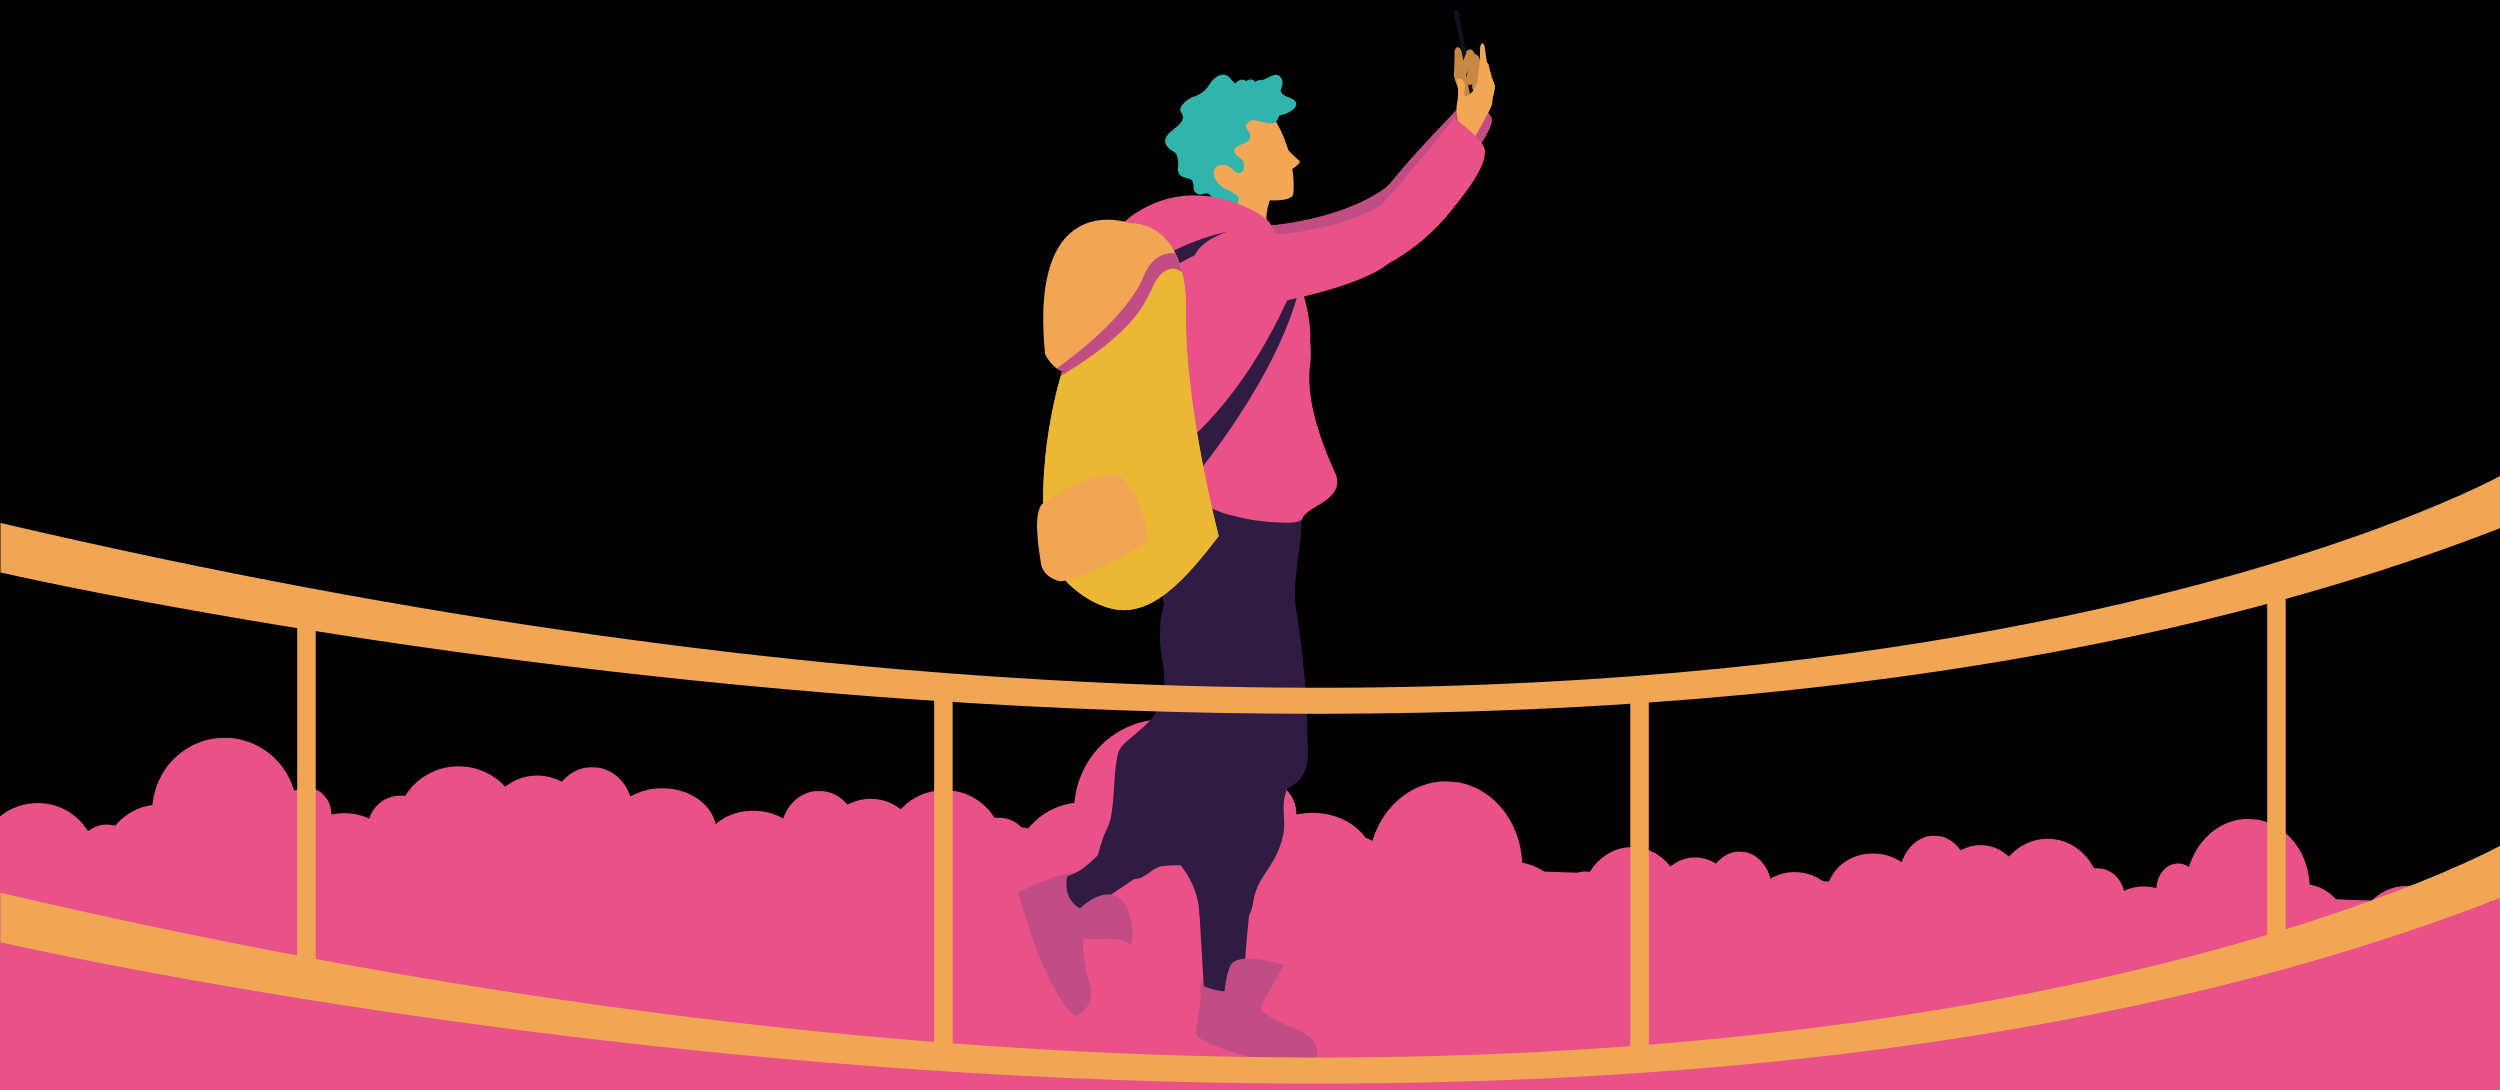 <?xml version="1.0" encoding="utf-8"?>
<!-- Generator: Adobe Illustrator 24.0.1, SVG Export Plug-In . SVG Version: 6.00 Build 0)  -->
<svg version="1.1" id="Capa_1" xmlns="http://www.w3.org/2000/svg" xmlns:xlink="http://www.w3.org/1999/xlink" x="0px" y="0px"
	 viewBox="0 0 768 335" style="enable-background:new 0 0 768 335;" xml:space="preserve">
<style type="text/css">
	.st0{fill:#E95189;}
	.st1{fill:#C24D85;}
	.st2{fill:#C88843;}
	.st3{fill:#E1787B;}
	.st4{fill:#121220;}
	.st5{fill:#301B43;}
	.st6{fill:#F1A756;}
	.st7{fill:#31B4AB;}
	.st8{fill:#F1A656;}
	.st9{fill:#EBB833;}
</style>
<g>
	<rect x="0" y="-0.17" width="768" height="335.17"/>
</g>
<g>
	<g id="Grupo_665_1_" transform="translate(14209.604 5275.466)">
		<g id="Grupo_664_1_">
			<path id="Trazado_1637_1_" class="st0" d="M-13690.42-4962.17c0.13-0.01,0.56-0.05,0.95-0.09c3.7-0.38,7.25-1.94,10.26-4.52
				c1.08-0.97,2.08-2.04,3.01-3.21c1.51-1.99,2.71-4.29,3.54-6.77c0.06-0.24,0.15-0.46,0.27-0.65c0.13,0.05,0.26,0.12,0.38,0.21
				c2.07,1.32,4.93,1.1,6.95-0.55c0.63-0.56,1.18-1.21,1.66-1.94c0.68-1.1,1.11-2.38,1.23-3.73c0.01-0.25,0.05-0.5,0.11-0.74
				c0.02,0,0.45,0.09,0.95,0.19c4.83,1.01,9.85-0.43,13.12-3.8c2.28-2.34,3.44-5.49,3.18-8.64c-0.2-2.41-1.33-4.93-3.04-6.74
				c-2.77-2.95-6.59-4.5-10.86-4.4c-2.14,0.03-4.26,0.57-6.23,1.58l-0.77,0.39l-0.2-0.65c-1.13-3.69-3.76-6.46-7-7.37
				c-0.87-0.26-3.18-0.33-4.04-0.11c-1.79,0.41-3.45,1.38-4.82,2.81l-0.69,0.73l-0.54-0.31c-3.18-1.82-6.85-2.09-10.23-0.75
				c-0.94,0.4-1.84,0.92-2.69,1.55c-0.16,0.14-0.34,0.26-0.52,0.37c-0.21-0.2-0.4-0.41-0.57-0.64c-2.44-2.94-6.05-4.87-9.8-5.22
				c-3.69-0.34-7.04,0.59-10.07,2.79c-1,0.74-1.93,1.61-2.78,2.59c-0.39,0.48-1.3,1.75-1.48,2.06c-0.04,0.06-0.25,0.07-0.66,0.03
				c-1.46-0.18-2.94,0.1-4.29,0.81c-3.27,1.69-5.17,5.77-4.62,9.9c0.11,0.81,0.32,1.6,0.63,2.34c1.11,2.74,3.27,4.68,5.82,5.21
				c0.98,0.18,1.99,0.17,2.97-0.03l0.53-0.13l0.63,0.82c2.3,2.95,5.36,4.93,8.72,5.64l0.59,0.12l0.03,0.37
				c0.14,2.47,0.65,4.89,1.52,7.14c0.82,2.23,1.97,4.27,3.38,6.03c2.99,3.74,6.95,6.21,11.27,7.03
				C-13693.22-4962.28-13691.82-4962.18-13690.42-4962.17z"/>
			<path id="Trazado_1640_1_" class="st0" d="M-13452.61-4950.21c0.13-0.01,0.56-0.05,0.95-0.09c3.7-0.38,7.25-1.94,10.26-4.52
				c1.08-0.97,2.08-2.04,3.01-3.21c1.51-1.99,2.71-4.29,3.54-6.77c0.06-0.24,0.15-0.46,0.27-0.65c0.13,0.05,0.26,0.12,0.38,0.21
				c2.07,1.32,4.93,1.1,6.95-0.55c0.62-0.55,1.18-1.21,1.65-1.94c0.68-1.1,1.11-2.38,1.24-3.73c0.01-0.25,0.04-0.5,0.11-0.74
				c0.02,0,0.45,0.09,0.95,0.19c4.83,1.01,9.85-0.43,13.12-3.8c2.28-2.33,3.44-5.49,3.17-8.64c-0.2-2.41-1.33-4.93-3.04-6.74
				c-2.77-2.95-6.59-4.5-10.86-4.4c-2.14,0.03-4.26,0.57-6.23,1.58l-0.77,0.39l-0.2-0.65c-1.13-3.69-3.76-6.46-7-7.37
				c-0.87-0.26-3.18-0.33-4.04-0.12c-1.79,0.41-3.45,1.38-4.82,2.81l-0.69,0.73l-0.54-0.31c-3.18-1.82-6.85-2.09-10.23-0.75
				c-0.94,0.4-1.84,0.92-2.69,1.55c-0.16,0.14-0.34,0.26-0.51,0.37c-0.21-0.2-0.4-0.41-0.58-0.64c-2.44-2.94-6.05-4.87-9.8-5.22
				c-3.69-0.34-7.04,0.59-10.07,2.79c-1,0.74-1.93,1.61-2.78,2.59c-0.39,0.48-1.3,1.75-1.48,2.06c-0.04,0.06-0.25,0.07-0.66,0.03
				c-1.46-0.18-2.94,0.1-4.29,0.81c-3.27,1.69-5.17,5.77-4.62,9.9c0.11,0.81,0.32,1.6,0.62,2.34c1.11,2.74,3.27,4.68,5.82,5.21
				c0.98,0.18,1.99,0.17,2.97-0.02l0.53-0.13l0.63,0.82c2.3,2.95,5.36,4.93,8.72,5.64l0.59,0.12l0.03,0.37
				c0.14,2.47,0.65,4.89,1.52,7.14c0.82,2.23,1.96,4.27,3.38,6.03c2.99,3.74,6.95,6.21,11.27,7.03
				C-13455.41-4950.31-13454.01-4950.22-13452.61-4950.21z"/>
			<path id="Trazado_1638_1_" class="st0" d="M-13602.32-4962.64c-0.14-0.02-0.59-0.1-1.01-0.16c-3.9-0.68-7.56-2.6-10.58-5.56
				c-1.07-1.11-2.06-2.32-2.96-3.63c-1.46-2.23-2.56-4.75-3.26-7.45c-0.04-0.25-0.13-0.5-0.24-0.72c-0.14,0.05-0.28,0.11-0.42,0.19
				c-2.3,1.25-5.33,0.8-7.35-1.1c-0.62-0.64-1.17-1.37-1.62-2.19c-0.65-1.22-1-2.61-1.04-4.06c0.01-0.27-0.01-0.53-0.06-0.79
				c-0.02,0-0.49,0.06-1.02,0.13c-5.21,0.72-10.44-1.19-13.67-5c-2.25-2.65-3.25-6.09-2.74-9.41c0.39-2.55,1.78-5.14,3.72-6.94
				c3.17-2.93,7.33-4.29,11.86-3.87c2.27,0.19,4.48,0.92,6.5,2.13l0.79,0.47l0.26-0.68c1.48-3.84,4.47-6.58,7.99-7.32
				c0.95-0.21,3.4-0.11,4.3,0.17c1.87,0.56,3.57,1.72,4.91,3.34l0.68,0.82l0.6-0.29c3.51-1.7,7.44-1.71,10.93-0.05
				c0.97,0.5,1.89,1.12,2.75,1.84c0.16,0.16,0.34,0.31,0.52,0.44c0.23-0.19,0.45-0.41,0.66-0.64c2.8-2.94,6.79-4.73,10.8-4.82
				c3.94-0.09,7.44,1.14,10.49,3.71c1.01,0.87,1.93,1.86,2.76,2.96c0.38,0.54,1.25,1.96,1.42,2.3c0.03,0.07,0.26,0.09,0.7,0.08
				c1.57-0.08,3.12,0.33,4.5,1.18c3.35,2.04,5.07,6.52,4.18,10.87c-0.17,0.86-0.45,1.68-0.84,2.44c-1.38,2.83-3.82,4.73-6.56,5.11
				c-1.06,0.12-2.13,0.04-3.16-0.25l-0.56-0.18l-0.73,0.83c-2.66,2.97-6.06,4.85-9.68,5.35l-0.63,0.09l-0.06,0.39
				c-0.33,2.62-1.05,5.15-2.14,7.47c-1.04,2.31-2.4,4.39-4.04,6.16c-3.45,3.76-7.84,6.09-12.49,6.64
				C-13599.34-4962.54-13600.83-4962.54-13602.32-4962.64z"/>
			
				<rect id="Rectángulo_259_1_" x="-13669.33" y="-5149.66" transform="matrix(0.035 -0.999 0.999 0.035 -8205.033 -18387.934)" class="st0" width="98.43" height="405.25"/>
			<path id="Trazado_1636_1_" class="st0" d="M-13766.45-5035.43c-0.16,0.01-0.67,0.06-1.14,0.1c-4.43,0.46-8.69,2.33-12.31,5.42
				c-1.29,1.16-2.5,2.45-3.61,3.84c-1.81,2.39-3.25,5.14-4.24,8.12c-0.07,0.28-0.18,0.55-0.33,0.79c-0.16-0.06-0.31-0.15-0.46-0.25
				c-2.48-1.58-5.92-1.32-8.33,0.66c-0.75,0.67-1.42,1.45-1.98,2.33c-0.82,1.31-1.33,2.86-1.48,4.47c-0.01,0.3-0.05,0.6-0.13,0.89
				c-0.02,0-0.54-0.1-1.14-0.23c-5.79-1.22-11.81,0.52-15.73,4.55c-2.73,2.8-4.12,6.58-3.81,10.35c0.24,2.89,1.59,5.91,3.64,8.08
				c3.33,3.54,7.9,5.39,13.02,5.27c2.57-0.04,5.1-0.68,7.47-1.89l0.92-0.47l0.24,0.78c1.36,4.43,4.51,7.74,8.4,8.84
				c1.05,0.31,3.81,0.39,4.84,0.14c2.14-0.49,4.14-1.65,5.78-3.37l0.83-0.87l0.65,0.38c3.81,2.18,8.22,2.5,12.27,0.9
				c1.13-0.48,2.21-1.11,3.23-1.85c0.2-0.17,0.4-0.32,0.62-0.45c0.25,0.24,0.48,0.49,0.69,0.77c2.92,3.52,7.26,5.84,11.75,6.25
				c4.42,0.41,8.44-0.7,12.07-3.35c1.2-0.89,2.32-1.93,3.33-3.11c0.47-0.58,1.56-2.1,1.77-2.47c0.04-0.08,0.3-0.09,0.79-0.03
				c1.75,0.21,3.53-0.12,5.14-0.97c3.92-2.03,6.2-6.92,5.54-11.88c-0.13-0.98-0.38-1.92-0.75-2.81c-1.33-3.29-3.92-5.61-6.97-6.25
				c-1.18-0.22-2.38-0.21-3.56,0.03l-0.64,0.16l-0.75-0.98c-2.75-3.54-6.42-5.92-10.45-6.76l-0.7-0.15l-0.03-0.44
				c-0.24-3.28-0.75-5.73-1.82-8.56c-0.99-2.67-2.36-5.12-4.05-7.23c-3.55-4.47-8.2-7.37-13.51-8.42
				C-13762.3-5035.25-13765.8-5035.49-13766.45-5035.43z"/>
			<path id="Trazado_1639_1_" class="st0" d="M-13519.76-5023.91c-0.13,0.01-0.54,0.05-0.92,0.08c-3.57,0.37-7,1.88-9.92,4.37
				c-1.04,0.94-2.01,1.97-2.91,3.1c-1.46,1.93-2.62,4.14-3.42,6.54c-0.05,0.23-0.14,0.44-0.26,0.63c-0.13-0.05-0.25-0.12-0.37-0.2
				c-2-1.27-4.77-1.06-6.72,0.53c-0.6,0.54-1.14,1.17-1.6,1.88c-0.66,1.06-1.07,2.3-1.19,3.6c-0.01,0.24-0.04,0.48-0.1,0.72
				c-0.02,0-0.44-0.08-0.92-0.19c-4.67-0.98-9.52,0.42-12.68,3.67c-2.2,2.26-3.32,5.31-3.07,8.35c0.19,2.33,1.28,4.76,2.93,6.51
				c2.68,2.85,6.37,4.35,10.49,4.25c2.07-0.03,4.11-0.55,6.02-1.52l0.74-0.38l0.19,0.63c1.1,3.57,3.63,6.24,6.77,7.13
				c0.84,0.25,3.07,0.31,3.9,0.11c1.73-0.39,3.34-1.33,4.66-2.71l0.67-0.7l0.52,0.3c3.07,1.76,6.62,2.02,9.89,0.73
				c0.91-0.39,1.78-0.89,2.6-1.49c0.16-0.13,0.33-0.26,0.5-0.36c0.2,0.19,0.38,0.4,0.56,0.62c2.35,2.84,5.85,4.71,9.47,5.04
				c3.56,0.33,6.8-0.57,9.73-2.7c0.97-0.72,1.87-1.56,2.68-2.5c0.38-0.47,1.26-1.69,1.43-1.99c0.03-0.06,0.24-0.07,0.64-0.02
				c1.41,0.17,2.84-0.1,4.14-0.78c3.16-1.64,5-5.58,4.46-9.57c-0.1-0.79-0.31-1.55-0.6-2.26c-1.07-2.65-3.16-4.52-5.62-5.04
				c-0.95-0.17-1.92-0.17-2.87,0.03l-0.52,0.13l-0.61-0.79c-2.22-2.85-5.18-4.77-8.43-5.45l-0.57-0.12l-0.03-0.36
				c-0.14-2.39-0.63-4.72-1.47-6.9c-0.79-2.15-1.9-4.13-3.27-5.83c-2.89-3.62-6.71-6-10.89-6.79
				C-13517.05-5023.81-13518.4-5023.9-13519.76-5023.91z"/>
		</g>
	</g>
</g>
<g>
	<g id="Grupo_665_2_" transform="translate(14209.604 5275.466)">
		<g id="Grupo_664_2_">
			<path id="Trazado_1637_2_" class="st0" d="M-13941.87-4977.19c-0.15-0.02-0.65-0.08-1.11-0.13c-4.31-0.54-8.4-2.32-11.82-5.16
				c-1.22-1.06-2.35-2.24-3.39-3.5c-1.69-2.16-3-4.64-3.86-7.29c-0.06-0.25-0.16-0.49-0.29-0.7c-0.16,0.05-0.31,0.12-0.45,0.2
				c-2.47,1.32-5.81,0.98-8.11-0.84c-0.71-0.61-1.33-1.32-1.86-2.12c-0.75-1.19-1.2-2.56-1.29-3.99c0-0.27-0.03-0.53-0.09-0.79
				c-0.02,0-0.53,0.08-1.12,0.17c-5.69,0.9-11.5-0.82-15.19-4.5c-2.57-2.56-3.8-5.94-3.36-9.26c0.33-2.55,1.75-5.17,3.82-7.02
				c3.36-3.02,7.88-4.52,12.88-4.26c2.5,0.11,4.96,0.76,7.22,1.9l0.88,0.44l0.26-0.69c1.47-3.87,4.66-6.7,8.49-7.55
				c1.03-0.25,3.73-0.23,4.73,0.03c2.07,0.5,3.98,1.58,5.52,3.15l0.78,0.8l0.64-0.31c3.79-1.81,8.1-1.96,11.99-0.42
				c1.08,0.46,2.12,1.04,3.09,1.73c0.19,0.15,0.38,0.29,0.59,0.41c0.25-0.2,0.48-0.42,0.7-0.66c2.97-3.02,7.27-4.93,11.67-5.16
				c4.32-0.23,8.21,0.88,11.66,3.33c1.14,0.82,2.19,1.78,3.14,2.84c0.44,0.52,1.45,1.9,1.64,2.23c0.04,0.07,0.29,0.08,0.77,0.05
				c1.72-0.13,3.43,0.22,4.98,1.02c3.75,1.91,5.81,6.3,5,10.65c-0.16,0.86-0.43,1.69-0.83,2.45c-1.41,2.86-4.01,4.84-7.01,5.31
				c-1.16,0.16-2.33,0.11-3.47-0.14l-0.62-0.16l-0.77,0.85c-2.81,3.04-6.46,5.03-10.42,5.65l-0.69,0.11l-0.05,0.39
				c-0.26,2.61-0.96,5.15-2.06,7.5c-1.05,2.33-2.47,4.45-4.2,6.26c-3.64,3.85-8.37,6.32-13.46,7.02
				C-13938.59-4977.19-13940.23-4977.14-13941.87-4977.19z"/>
			<path id="Trazado_1640_2_" class="st0" d="M-14220.44-4973.23c-0.15-0.02-0.65-0.08-1.11-0.13c-4.31-0.54-8.4-2.32-11.82-5.16
				c-1.22-1.06-2.35-2.24-3.39-3.5c-1.69-2.16-3-4.64-3.86-7.29c-0.06-0.25-0.16-0.49-0.29-0.7c-0.16,0.05-0.31,0.12-0.45,0.2
				c-2.48,1.32-5.82,0.98-8.11-0.84c-0.71-0.61-1.33-1.32-1.86-2.12c-0.75-1.19-1.2-2.56-1.29-3.99c0-0.27-0.03-0.53-0.1-0.79
				c-0.02,0-0.53,0.08-1.12,0.17c-5.69,0.9-11.5-0.82-15.19-4.5c-2.57-2.56-3.8-5.94-3.36-9.26c0.33-2.55,1.75-5.17,3.82-7.02
				c3.36-3.02,7.89-4.52,12.88-4.26c2.5,0.11,4.96,0.76,7.22,1.9l0.88,0.44l0.26-0.68c1.48-3.87,4.66-6.7,8.49-7.55
				c1.03-0.25,3.73-0.23,4.73,0.03c2.07,0.49,3.98,1.58,5.52,3.15l0.78,0.8l0.64-0.31c3.79-1.81,8.1-1.96,11.99-0.42
				c1.08,0.46,2.12,1.04,3.09,1.73c0.19,0.15,0.38,0.29,0.59,0.41c0.25-0.2,0.48-0.42,0.7-0.66c2.97-3.02,7.27-4.93,11.67-5.16
				c4.32-0.23,8.21,0.88,11.66,3.33c1.14,0.83,2.19,1.78,3.14,2.84c0.44,0.52,1.45,1.9,1.64,2.23c0.04,0.07,0.29,0.08,0.77,0.05
				c1.72-0.13,3.43,0.22,4.98,1.02c3.75,1.91,5.81,6.3,5,10.65c-0.16,0.86-0.43,1.69-0.83,2.45c-1.41,2.86-4.01,4.84-7.01,5.31
				c-1.16,0.16-2.33,0.11-3.47-0.14l-0.62-0.16l-0.77,0.85c-2.81,3.04-6.46,5.03-10.42,5.65l-0.69,0.11l-0.05,0.39
				c-0.26,2.61-0.96,5.15-2.06,7.5c-1.05,2.33-2.47,4.45-4.2,6.26c-3.64,3.85-8.37,6.32-13.46,7.02
				C-14217.16-4973.24-14218.8-4973.19-14220.44-4973.23z"/>
			<path id="Trazado_1638_2_" class="st0" d="M-14044.87-4980.91c0.16-0.02,0.69-0.08,1.18-0.13c4.59-0.57,8.94-2.48,12.59-5.5
				c1.3-1.13,2.51-2.38,3.61-3.73c1.8-2.31,3.19-4.94,4.12-7.77c0.06-0.27,0.17-0.52,0.31-0.75c0.17,0.05,0.33,0.13,0.48,0.22
				c2.64,1.41,6.19,1.05,8.64-0.89c0.75-0.65,1.42-1.41,1.98-2.25c0.8-1.26,1.28-2.73,1.38-4.25c0-0.28,0.04-0.56,0.1-0.84
				c0.02,0,0.57,0.08,1.19,0.18c6.06,0.96,12.25-0.87,16.18-4.79c2.74-2.72,4.05-6.33,3.58-9.86c-0.35-2.71-1.87-5.51-4.07-7.48
				c-3.58-3.22-8.4-4.81-13.71-4.53c-2.66,0.12-5.28,0.81-7.69,2.02l-0.94,0.47l-0.28-0.73c-1.57-4.12-4.96-7.13-9.04-8.04
				c-1.1-0.26-3.97-0.24-5.04,0.03c-2.21,0.53-4.24,1.69-5.88,3.35l-0.83,0.85l-0.68-0.33c-4.04-1.92-8.63-2.09-12.78-0.45
				c-1.15,0.49-2.25,1.11-3.29,1.85c-0.2,0.16-0.41,0.31-0.63,0.44c-0.26-0.21-0.51-0.45-0.74-0.7c-3.16-3.22-7.75-5.25-12.43-5.5
				c-4.61-0.24-8.75,0.94-12.42,3.54c-1.21,0.88-2.34,1.89-3.35,3.03c-0.46,0.56-1.55,2.03-1.75,2.38c-0.04,0.07-0.3,0.09-0.82,0.05
				c-1.83-0.14-3.66,0.23-5.31,1.08c-4,2.04-6.19,6.71-5.32,11.35c0.17,0.91,0.46,1.8,0.88,2.61c1.5,3.05,4.28,5.15,7.47,5.65
				c1.23,0.17,2.48,0.12,3.7-0.14l0.66-0.17l0.82,0.9c2.99,3.24,6.89,5.35,11.1,6.02l0.74,0.12l0.05,0.41
				c0.28,2.78,1.02,5.49,2.2,7.99c1.12,2.48,2.63,4.74,4.47,6.67c3.88,4.1,8.92,6.73,14.34,7.48
				C-14048.36-4980.92-14046.61-4980.86-14044.87-4980.91z"/>
			<rect id="Rectángulo_259_2_" x="-14261.77" y="-5015.86" class="st0" width="474.16" height="104.24"/>
			<path id="Trazado_1636_2_" class="st0" d="M-13849.99-5054.44c0.18,0.02,0.78,0.09,1.33,0.15c5.16,0.65,10.06,2.79,14.17,6.19
				c1.46,1.28,2.82,2.68,4.06,4.2c2.02,2.6,3.59,5.56,4.63,8.75c0.07,0.3,0.19,0.59,0.35,0.84c0.19-0.06,0.37-0.14,0.54-0.24
				c2.97-1.58,6.97-1.18,9.72,1c0.85,0.73,1.6,1.58,2.23,2.54c0.91,1.42,1.44,3.07,1.55,4.79c0,0.32,0.04,0.64,0.11,0.94
				c0.03,0,0.64-0.09,1.34-0.2c6.82-1.08,13.79,0.98,18.21,5.4c3.08,3.06,4.55,7.12,4.03,11.1c-0.4,3.05-2.1,6.2-4.58,8.42
				c-4.03,3.62-9.45,5.42-15.43,5.1c-3-0.13-5.94-0.91-8.66-2.27l-1.06-0.53l-0.31,0.82c-1.77,4.64-5.58,8.03-10.18,9.05
				c-1.24,0.29-4.47,0.27-5.67-0.03c-2.49-0.59-4.78-1.9-6.62-3.77l-0.93-0.95l-0.77,0.38c-4.55,2.17-9.71,2.35-14.38,0.51
				c-1.3-0.55-2.54-1.25-3.7-2.08c-0.22-0.18-0.46-0.35-0.7-0.5c-0.3,0.24-0.58,0.5-0.84,0.79c-3.56,3.62-8.72,5.91-13.99,6.19
				c-5.18,0.27-9.84-1.05-13.98-3.99c-1.37-0.99-2.63-2.13-3.77-3.41c-0.52-0.63-1.74-2.28-1.97-2.68c-0.05-0.08-0.34-0.1-0.92-0.06
				c-2.06,0.16-4.12-0.26-5.97-1.22c-4.5-2.29-6.97-7.55-5.99-12.77c0.19-1.03,0.52-2.02,0.99-2.94c1.69-3.43,4.81-5.8,8.41-6.36
				c1.39-0.19,2.79-0.13,4.17,0.16l0.74,0.19l0.92-1.01c3.36-3.65,7.75-6.03,12.5-6.78l0.83-0.13l0.06-0.47
				c0.41-3.46,1.11-6.04,2.47-8.99c1.26-2.79,2.96-5.33,5.03-7.51c4.34-4.61,9.89-7.5,16.14-8.42
				C-13854.86-5054.4-13850.75-5054.53-13849.99-5054.44z"/>
			<path id="Trazado_1639_2_" class="st0" d="M-14138.93-5048.78c0.15,0.02,0.63,0.07,1.07,0.12c4.16,0.52,8.11,2.25,11.42,4.99
				c1.18,1.03,2.27,2.16,3.27,3.39c1.63,2.09,2.9,4.48,3.73,7.05c0.05,0.24,0.15,0.47,0.28,0.68c0.15-0.05,0.3-0.11,0.44-0.2
				c2.39-1.28,5.62-0.95,7.83,0.81c0.68,0.59,1.29,1.28,1.79,2.04c0.73,1.15,1.16,2.48,1.25,3.86c0,0.26,0.03,0.51,0.09,0.76
				c0.02,0,0.51-0.07,1.08-0.16c5.5-0.86,11.12,0.8,14.68,4.35c2.48,2.47,3.67,5.74,3.25,8.95c-0.32,2.46-1.69,5-3.7,6.79
				c-3.25,2.92-7.62,4.37-12.44,4.11c-2.42-0.11-4.79-0.73-6.98-1.83l-0.85-0.43l-0.25,0.66c-1.43,3.74-4.5,6.47-8.2,7.29
				c-1,0.24-3.6,0.22-4.57-0.02c-2-0.48-3.85-1.53-5.33-3.04l-0.75-0.77l-0.62,0.3c-3.67,1.75-7.83,1.89-11.59,0.41
				c-1.05-0.45-2.04-1.01-2.98-1.68c-0.18-0.15-0.37-0.28-0.57-0.4c-0.24,0.19-0.47,0.41-0.67,0.64c-2.87,2.92-7.03,4.77-11.28,4.99
				c-4.18,0.22-7.93-0.85-11.27-3.21c-1.1-0.8-2.12-1.72-3.04-2.75c-0.42-0.51-1.4-1.84-1.59-2.16c-0.04-0.07-0.28-0.08-0.74-0.05
				c-1.66,0.13-3.32-0.21-4.81-0.98c-3.63-1.85-5.62-6.09-4.83-10.29c0.15-0.83,0.42-1.63,0.8-2.37c1.36-2.77,3.88-4.67,6.78-5.13
				c1.12-0.15,2.25-0.11,3.36,0.13l0.6,0.16l0.74-0.82c2.71-2.94,6.25-4.86,10.07-5.46l0.67-0.11l0.05-0.38
				c0.25-2.52,0.93-4.98,1.99-7.24c1.02-2.25,2.39-4.3,4.06-6.05c3.52-3.72,8.09-6.11,13.01-6.79
				C-14142.1-5048.77-14140.52-5048.83-14138.93-5048.78z"/>
		</g>
	</g>
</g>
<g>
	<g id="Grupo_7_2_" transform="translate(-546.297 -2022.901)">
		<g id="Grupo_6_2_" transform="translate(96.784 41.589)">
			<g id="Grupo_5_2_" transform="translate(449.513 1981.312)">
				<g id="Grupo_4_2_">
					<g id="Grupo_3_2_">
						<g id="Grupo_2_2_">
							<g id="Grupo_1_2_">
								<path id="Trazado_20_2_" class="st1" d="M383.38,69.89l7.52-0.71c0,0,23.44-1.92,36.5-12.91c0,0,5.28,0.7,4.73,10.6
									c-0.56,9.89-28.31,15.94-39.9,18.24S383.38,69.89,383.38,69.89"/>
								<path id="Trazado_21_2_" class="st1" d="M421.67,62.72c0,0,8.55-10.47,14.31-16.79c6.47-7.1,13.42-13.94,13.96-15.37
									c0,0,8.4,3.07,8.4,6.3c0,3.23-5.54,10.81-12.31,20.47c-4.15,5.91-18.44,15.84-18.44,15.84L421.67,62.72z"/>
								<path id="Trazado_22_2_" class="st2" d="M450.14,31.06l0.16,0.22l7.21-0.02c0,0,2.65-2.47,0.98-7.13
									c-0.68-1.9-0.36-2.65-1.94-3.31c0,0-0.37-2.47-1.78-2.03c0,0-0.44-2.24-1.68-2.07c0,0-0.86-3.09-3.08-0.46
									C448.78,17.71,447.61,21.59,450.14,31.06"/>
								<path id="Trazado_23_2_" class="st3" d="M452.06,29.45c0,0,2,3.16,3.93-0.71c2.02-4.05,1.63-4.95,1.63-4.95l-3.37,0.23
									l-1.47,0.6L452.06,29.45z"/>
								<path id="Trazado_24_2_" class="st2" d="M450.31,31.3c-1.71-2.42-2.97-5.13-3.69-8c0,0,0.31-5.98,0.18-7.08
									c-0.13-1.1,1.12-3.23,2.41-0.09c0.21,1.04,0.37,2.1,0.47,3.16c0,0,3.61,4.06,3.65,6.48
									C453.45,28.03,452.28,30.17,450.31,31.3"/>
								<path id="Trazado_25_2_" class="st3" d="M455.41,23.02c0.71-0.38,1.59-0.11,1.97,0.59c0.04,0.08,0.08,0.16,0.1,0.24
									c0.38,0.79-3,5.91-3,5.91s-0.84,0.95-1.67-0.23C452.09,28.5,455.41,23.02,455.41,23.02"/>
								<path id="Trazado_26_2_" class="st4" d="M452.89,28.61c0.09,0.37-0.14,0.74-0.5,0.83c-0.37,0.09-0.74-0.14-0.83-0.5
									c0-0.02-0.01-0.04-0.01-0.06L446.6,3.75c-0.07-0.37,0.17-0.73,0.54-0.8c0.37-0.07,0.73,0.17,0.81,0.54L452.89,28.61z"/>
								<path id="Trazado_27_2_" class="st2" d="M453.39,20.61c0.59-0.55,1.51-0.51,2.06,0.08c0.06,0.06,0.11,0.13,0.16,0.21
									c0.56,0.67-1.41,6.48-1.41,6.48s-0.57,1.14-1.68,0.2C451.57,26.76,453.39,20.61,453.39,20.61"/>
								<path id="Trazado_28_2_" class="st2" d="M451.63,18.76c0.59-0.55,1.51-0.51,2.06,0.08c0.06,0.06,0.11,0.14,0.16,0.21
									c0.56,0.67-1.41,6.48-1.41,6.48s-0.57,1.13-1.68,0.2C449.8,24.91,451.63,18.77,451.63,18.76"/>
								<path id="Trazado_29_2_" class="st2" d="M450.65,15.86c0.66-0.46,1.57-0.29,2.03,0.38c0.05,0.07,0.09,0.15,0.13,0.23
									c0.46,0.74-2.33,6.2-2.33,6.2s-0.73,1.04-1.68-0.05C447.95,21.67,450.65,15.86,450.65,15.86"/>
								<path id="Trazado_30_2_" class="st1" d="M335.84,282.47c0,0,0.53-1.57-2.59,3.63c0,0-1.97,4.17,1.49,16.16
									c0.69,2.39,1.57,6.39-3.66,9.54c0,0-2.93,3.13-12.42-19.28c0,0-4.87-14.15-5.87-18.37c0,0,11.35-5.69,16.58-6.02
									C334.62,267.82,335.83,282.47,335.84,282.47"/>
								<path id="Trazado_31_2_" class="st1" d="M384.86,301.76l0.02,3.56c0,0,2.2,4.73,3.41,5.72c4.29,3.52,10.22,4.61,13.67,7.29
									c1.74,1.35,3.11,2.42,2.57,7.42c0,0,0.08,2.07-13.97,0.74c0,0-21.75-5.05-23.23-8.96l1.6-10.86
									c-0.27-1.33-0.34-2.7-0.19-4.05C371.36,295.82,384.86,301.76,384.86,301.76"/>
								<path id="Trazado_32_2_" class="st5" d="M358.89,242.09c-9.15,7.14-18.69,18.71-26.35,24.83c-1.47,0.92-3.03,1.69-4.66,2.28
									c-1.8,8.85,5.85,10.71,5.85,10.71s14-9.41,16.68-11.2c3.59-2.4,9.07-5.54,14.94-8.74
									C361.05,255.46,358.83,248.47,358.89,242.09"/>
								<path id="Trazado_33_2_" class="st5" d="M401.29,151.08c-1.56,6.03-3.13,12.05-4.68,18.08c-0.78,3.01-2.01,5.88-2.93,8.85
									c-1.01,2.51-0.87,5.33,0.39,7.72c1.55,3.18,3.66,5.72,4.76,9.13c1.86,5.77,1.32,11.71,1.32,17.73
									c0,4.84,1.15,9.25,1.45,13.89c0.39,6.29,0.79,11.64-4.93,15.09c-1.85,1.12-3.87,2.11-5.61,3.37
									c-3.41,2.44-6.71,5.48-9.9,8.23c-3.43,2.96-4.64,7.62-8.55,10.12c-2.57,1.66-5.55,2.57-8.61,2.61
									c-2.41-0.17-4.82-0.1-7.22,0.21c-2.12,0.45-3.5,2.04-5.34,3c-1.05,0.75-2.35,1.07-3.63,0.88c-1.01-0.33-1.85-0.84-2.88-1.13
									c-0.92-0.26-1.85-0.63-2.75-0.96c-1.78-0.67-4.04-1.53-4.88-3.4c-0.56-1.26,0.98-5.04,1.31-6.27
									c0.65-2.43,2.08-4.28,2.58-6.78c1.3-6.47,0.79-13.03,2.14-19.46c0.47-2.25,1.9-3.48,3.69-5c3.8-3.22,7.85-6.28,9.59-11.01
									c1.45-3.95,1.21-9.03,0.44-13.14c-0.76-4.12-0.92-8.33-0.48-12.5c0.55-5.35,3.54-10.01,5.44-15.1
									c1.02-2.58,1.83-5.24,2.4-7.96c0.44-2.22-0.21-6.95,1.26-8.48c0.58-0.59,2.45-0.76,3.2-0.96c4.15-1.09,8.37-1.94,12.57-2.81
									C388.04,153.64,394.66,152.33,401.29,151.08"/>
								<path id="Trazado_34_2_" class="st5" d="M386.26,262.91c-6.45,0.25-12.86-1.19-18.58-4.18c0.18,15.13,2.14,44.28,2.14,44.28
									c9.99,3.81,11.99-0.61,11.99-0.61c0.44-3.28,0.88-11.61,1.99-22.22C384.38,274.71,385.26,268.77,386.26,262.91"/>
								<path id="Trazado_35_2_" class="st5" d="M399.99,145.82c0,0.42-0.01,0.83-0.02,1.25c0,0.35-0.13,0.83,0.14,1.06
									c0.08,0.06,0.9,0.24,0.88,0.12c0.11,0.85,0.33,1.47,0.52,2.41c0.07,0.31,0.15,0.35-0.06,0.55
									c-0.17,0.13-0.35,0.25-0.53,0.36c-0.31,0.22-0.54,0.19-0.8,0.47c-0.19,0.36-0.28,0.78-0.25,1.19
									c-0.01,0.91,1.77-1.94,1.76-1.04c-0.03,1.87-1.85,7.5-1.88,9.37c-0.14,8.5-2.96,17.44-1.54,25.89
									c1.28,7.67,3.78,27.76,3.38,39.02c-0.24,6.72-3.22,8.42-5.8,14.7c-3.58,8.72,1.06,10.57-3.25,20.43
									c-2.76,6.32-6.54,8.66-7.57,15.57c-0.53,3.51-1.79,6.28-5.9,6.57c-2.85,0.2-8.9,0.02-10.52-2.09
									c-0.12-5.47-1.98-10.77-5.31-15.11c-4.31-5.77-4.39-8.55-2.65-15.74c1.67-6.86-1.68-10.87-2.6-17.5
									c-0.85-6.1,1.74-11.81,3.96-17.16c3-7.24,0.79-18.93-2.92-26.36c-6.07-12.15,2.32-30.06,7.97-41.1
									C373.15,136.65,399.99,145.81,399.99,145.82"/>
								<path id="Trazado_36_2_" class="st1" d="M375.9,310.23c0,0-0.13-8.74,2.04-13.5c2.17-4.76,15.97-0.49,16.4-0.34
									c0.43,0.16-6.29,10.46-7.06,13.4C386.52,312.74,379.75,312.44,375.9,310.23"/>
								<path id="Trazado_37_2_" class="st1" d="M327.88,283.58c0,0,5.03,3.1,4.94,4.48c-0.1,1.38,11.64-0.96,13.81,1.79
									c2.17,2.75,2.22-13.63-4.92-14.94C334.55,273.61,327.88,283.58,327.88,283.58"/>
								<path id="Trazado_38_2_" class="st6" d="M376.3,58.56c0.06,5.19-1.45,10.27-4.33,14.59c0,0,9.95,6.49,19.02,4.37
									c0,0-4.24-8.87-0.37-17.21C393.09,55.02,376.3,58.56,376.3,58.56"/>
								<path id="Trazado_39_2_" class="st7" d="M378.53,54.05c-0.34,1.42-1.5,3.2-0.5,4.53c0.64,0.86,1.94,1.17,2.46,2.06
									c0.42,0.73-0.26,1.48-0.39,2.19c-0.11,0.71-0.11,1.43,0,2.14c0,0.04,0.05,1.66-0.31,1.34c-0.55-0.48-0.46-0.95-1.25-0.91
									c-0.57,0.04-1.24,0.19-1.62-0.41c-0.46-0.73,0.17-1.35-0.57-2.05c-0.39-0.47-1.04-0.63-1.61-0.41
									c-0.58,0.17-1.02,0.66-1.6,0.26c-0.48-0.46-0.77-1.09-0.81-1.76c-0.14-0.65-0.56-1.21-1.15-1.52
									c-0.65-0.3-1.29,0.09-1.96,0.2c-1.11,0.27-2.23-0.41-2.5-1.53c-0.02-0.09-0.04-0.19-0.05-0.29c0.04-0.8-0.09-1.59-0.39-2.33
									c-0.41-0.69-1.26-0.68-1.96-0.88c-1.7-0.48-2.61-1.1-2.47-3.03c0.25-1.45,0.08-2.93-0.49-4.28c-0.52-0.78-1.34-1-2.01-1.55
									c-2.06-1.69-1.81-3.55,0.1-5.22c1.54-1.35,4.91-3.32,3.68-5.54c-0.7-1.26-0.92-1.61,0.13-2.89c0.78-1,1.8-1.79,2.97-2.3
									c1.46-0.43,2.8-1.18,3.93-2.19c1.04-0.99,1.59-2.33,2.61-3.3c1.6-1.5,3.26-2.11,4.96-0.57c0.51,0.63,1.06,1.23,1.64,1.79
									c1.12,0.78,1.99,0.1,3.06-0.51c0.91-0.52,1.92-1.08,2.87-0.29c2.06,1.71-1.84,3.69-2.93,4.63c-1.81,1.41-3.27,3.23-4.27,5.3
									c-0.97,1.73-1.41,3.72-1.26,5.7c0.25,1.27,0.13,2.59-0.33,3.8c-0.47,0.96-1.27,1.44-1.17,2.65
									c0.09,1.03,1.05,1.72,1.44,2.65c0.38,0.93,0.44,2.1,0.83,3.06c0.22,0.63,0.7,1.14,1.32,1.39"/>
								<path id="Trazado_40_2_" class="st0" d="M363.86,117.85c-0.04-1.18-0.27-2.34-0.68-3.45c-1.1-3.51-2.33-6.98-3.15-10.58
									c-2.03-13.51,0.34-18.64,0.34-18.64c2.84-7.19,8.59-12.85,15.83-15.57c23.49-1.86,26.98,31.07,26.27,34.82
									c0.34,3.04,0.28,6.12-0.19,9.14c-0.27,4.61-0.17,14.05,7.76,31.37c3.91,8.56-8.39,10.34-9.88,14.21
									c-0.73,1.89-5.93,1.39-7.37,1.35c-4.71-0.16-9.39-0.85-13.94-2.06c-3.66-0.79-7.14-2.28-10.23-4.41
									c-1.12-0.78-2-1.84-2.56-3.08c-0.2-0.58-0.31-1.18-0.33-1.79c-0.02-1.54-0.62-3.02-1.69-4.13
									c-1.43-1.77-3.06-3.27-4.43-5.09c-2.59-3.46-2.2-6.87-0.75-10.68c1.19-3.1,3.31-5.75,4.46-8.82
									C363.65,119.6,363.84,118.73,363.86,117.85"/>
								<path id="Trazado_41_2_" class="st5" d="M397.43,87.46c0,0-11.42,30.47-34.28,49.63l3.26,10.06c0,0,26.52-31.29,33.01-59.68
									L397.43,87.46z"/>
								<path id="Trazado_42_2_" class="st0" d="M390.99,72.04c0,0,1.17-1.04-1.18-3.92s-19.93-13.3-37-4.86
									c-17.06,8.44-6.83,14.01,1.26,26.04c0.3,2.32,1.74,4.34,3.83,5.39C361.62,96.85,373.48,67.69,390.99,72.04"/>
								<path id="Trazado_43_2_" class="st5" d="M359.73,77.42c0,0,16.16-8.52,26.94-6.62l-2.01,3.17
									c-8.94,0.59-17.55,3.56-24.94,8.62L359.73,77.42z"/>
								<path id="Trazado_44_1_" class="st8" d="M374.38,164.69c0,0-10.54-40.13-10.07-68.82S347.27,68.6,347.27,68.6
									s-31.36-11.6-26.23,40.24c0,0,2.12,4.36,5.29,5.12c0,0-9.49,28.88-4.33,57.34c0,0,6.29,12.02,18.9,15.53
									C353.51,190.34,364.29,177.81,374.38,164.69"/>
								<path id="Trazado_45_1_" class="st9" d="M363.26,84.12c-3.7-7.74-8.61,1.17-8.61,1.17c-3.96,13.3-28.31,28.67-28.31,28.67
									s-9.49,28.88-4.33,57.34c0,0,6.29,12.02,18.9,15.53c12.61,3.51,23.39-9.02,33.48-22.14c0,0-10.54-40.13-10.07-68.82
									C364.43,91.93,364.07,87.98,363.26,84.12"/>
								<path id="Trazado_46_1_" class="st1" d="M361.09,77.83c-7.01-0.86-9.68,6.87-9.68,6.87c-5.13,12.76-23.17,25.93-26.79,28.47
									c0.52,0.36,1.09,0.63,1.71,0.78c0,0-0.18,0.56-0.47,1.55c29.69-17.85,25.97-27.23,31.08-31.54c2.62-2.2,4.75-1.51,6.22-0.28
									C362.69,81.67,361.99,79.7,361.09,77.83"/>
								<path id="Trazado_47_1_" class="st8" d="M320.85,154.27c0,0,13.5-8.98,21.27-8.5c5.68,0.35,10.19,13.95,10.7,20.62
									c0,0-19.77,11.82-27.27,12.18c0,0-5.06-1.01-5.76-5.44C319.1,168.7,316.97,156.3,320.85,154.27"/>
								<path id="Trazado_48_1_" class="st6" d="M397.03,51.9c0,0,2.86-1.93,2.22-2.44c-2.17-1.79-4.1-3.84-5.77-6.11L397.03,51.9z"
									/>
								<path id="Trazado_49_1_" class="st6" d="M385.77,30.85c-0.51,0-0.88,0.26-1.38,0.26c-0.21,0-1.07,0.05-0.97,0.02
									c-0.23,0.03-0.46,0.07-0.69,0.12c-0.13,0.06-0.77,0.29-0.93,0.37c-0.39,0.18-0.76,0.37-1.13,0.59
									c-0.09,0.05-0.24,0.15-0.34,0.22c-0.36,0.28-0.7,0.58-1.02,0.91c-0.07,0.09-0.15,0.19-0.21,0.29
									c-0.2,0.29-0.39,0.59-0.56,0.9c-0.01,0.02-0.02,0.04-0.03,0.07c-0.06,0.15-0.12,0.31-0.19,0.46c-0.18,0.5-0.33,1-0.45,1.52
									c-0.02,0.08-0.04,0.21-0.07,0.33c-0.1,0.64-0.16,1.28-0.19,1.92c0.07,3-0.1,5.99-0.51,8.96c-0.32,1.57-0.99,3.05-1.96,4.33
									c2.18,4.03,5.77,7.12,10.08,8.68c2.82,1.04,11.17,1.32,11.97-0.89c0.42-1.15,1.45-16.66-10.14-29.24
									C386.55,30.69,386.29,30.85,385.77,30.85"/>
								<path id="Trazado_50_1_" class="st6" d="M377.73,50.78c0,0-5.79-1.21-4.78,3.12c1.01,4.33,7.63,6.08,8.54,4.43L377.73,50.78
									z"/>
								<path id="Trazado_51_1_" class="st7" d="M375.9,50.59c0.97,0.1,1.88,0.52,2.59,1.19c0.54,0.45,1.27,1.52,2.07,1.43
									c1.87-0.21,1.9-2.89,1.14-3.92c-0.85-1.15-3.36-2-2.28-3.66c1.14-1.74,4.26-1.18,4.61-3.49c0.16-1.02-0.4-1.63-0.91-2.41
									c-0.72-1.09-0.46-1.33,0.48-2.18c0.43-0.55,1.16-0.78,1.83-0.59c0.91,0.22,1.83,0.33,2.74,0.55
									c0.93,0.38,1.94,0.51,2.93,0.39c0.77-0.26,1.36-0.89,1.58-1.68c0.26-0.97,0.63-0.8,1.58-1.04c2.06-0.52,5.86-2.89,2.89-4.73
									c-1.13-0.7-3.07-0.85-3.61-2.25c-0.34-0.87,0.34-1.49,0.46-2.31c0.22-1.5-0.87-3.22-2.55-2.89c-1.07,0.36-2.1,0.83-3.08,1.4
									c-0.69,0.3-1.55,0.05-2.2,0.42c-0.69,0.39-1.21,1.47-2.18,1.07c-0.97-0.4-1.08-1.39-2.35-1.43
									c-0.84,0.02-1.62,0.44-2.1,1.13c-0.6,0.66-0.5,1.02-0.78,1.84c-0.49,0.97-1.22,1.8-2.11,2.42c-2.06,1.7-3.59,3.94-4.42,6.48
									c-0.77,2.71,0.84,4.78,1.02,7.33c0.11,1.55-1.15,2.76-0.88,4.24c0.18,0.99,0.92,1.78,1.89,2.03
									c0.34,0.12,0.63,0.17,0.91,0.28c0.39,0.14,0.33,0.5,0.85,0.38"/>
								<path id="Trazado_53_1_" class="st0" d="M378.5,70.63c5.01-1.6,10.48-0.94,14.97,1.8c5.15,3.24,10.75,12.21-1.66,20.12
									C379.4,100.44,349.91,79.92,378.5,70.63"/>
								<path id="Trazado_54_1_" class="st0" d="M385,72.6l7.52-0.71c0,0,18.02-0.7,32.04-8.96c0,0,6.36,2.22,5.8,12.11
									s-28.3,15.94-39.89,18.24S385,72.6,385,72.6"/>
								<path id="Trazado_55_1_" class="st6" d="M448.93,39.76c-0.28-0.32-0.53-0.67-0.74-1.04c0,0-1.11-4.89-0.63-6.81
									s0.54-6.29-0.12-7.48c0,0,0.96-0.84,2.1,0.42s0,3.11,0.3,4.31c0.3,1.2,2.64-0.84,3.03-1.73c0.38-0.9,0.98-2.22,0.98-2.22
									s0.84-6.65,0.84-6.83c-0.07-1.26-0.07-2.52,0-3.77c0.12-1.38,1.19-2.03,1.44,0c0.24,2.03,0.66,4.49,0.66,4.49
									c0.27,0.27,0.47,0.6,0.6,0.96c0.12,0.48,0.72,3.77,0.72,3.77c0.54,0.83,0.95,1.75,1.2,2.71c-0.06,0.65-0.96,4.48-0.96,5.44
									c0,0.96-5.27,10.11-5.27,10.11L448.93,39.76z"/>
								<path id="Trazado_56_1_" class="st0" d="M416.83,70.8c0,0,9.34-9.38,14.74-16.01c8.56-10.52,14.52-17.15,15.05-18.58
									c0,0,9.57,6.86,9.57,10.09c0,3.23-1.41,7.52-10.38,18.44c-5.45,6.84-12.25,12.5-19.97,16.62L416.83,70.8z"/>
								<rect id="Rectángulo_20_1_" x="286.97" y="212.2" class="st8" width="5.68" height="114.15"/>
								<path id="Trazado_57_1_" class="st8" d="M0.14,289.46c0,0,460.13,106.23,767.86-13.59v-16.03
									c0,0-247.21,136.19-767.86,14.41"/>
								<path id="Trazado_58_1_" class="st8" d="M0.14,175.86c0,0,460.13,106.22,767.86-13.6v-16.02c0,0-247.21,136.2-767.86,14.41"
									/>
								<rect id="Rectángulo_19_1_" x="91.31" y="187.47" class="st8" width="5.68" height="117.08"/>
								<rect id="Rectángulo_21_1_" x="500.83" y="211.54" class="st8" width="5.68" height="117.08"/>
								<rect id="Rectángulo_22_1_" x="696.49" y="176.01" class="st8" width="5.68" height="114.15"/>
							</g>
						</g>
					</g>
				</g>
			</g>
		</g>
	</g>
</g>
</svg>
